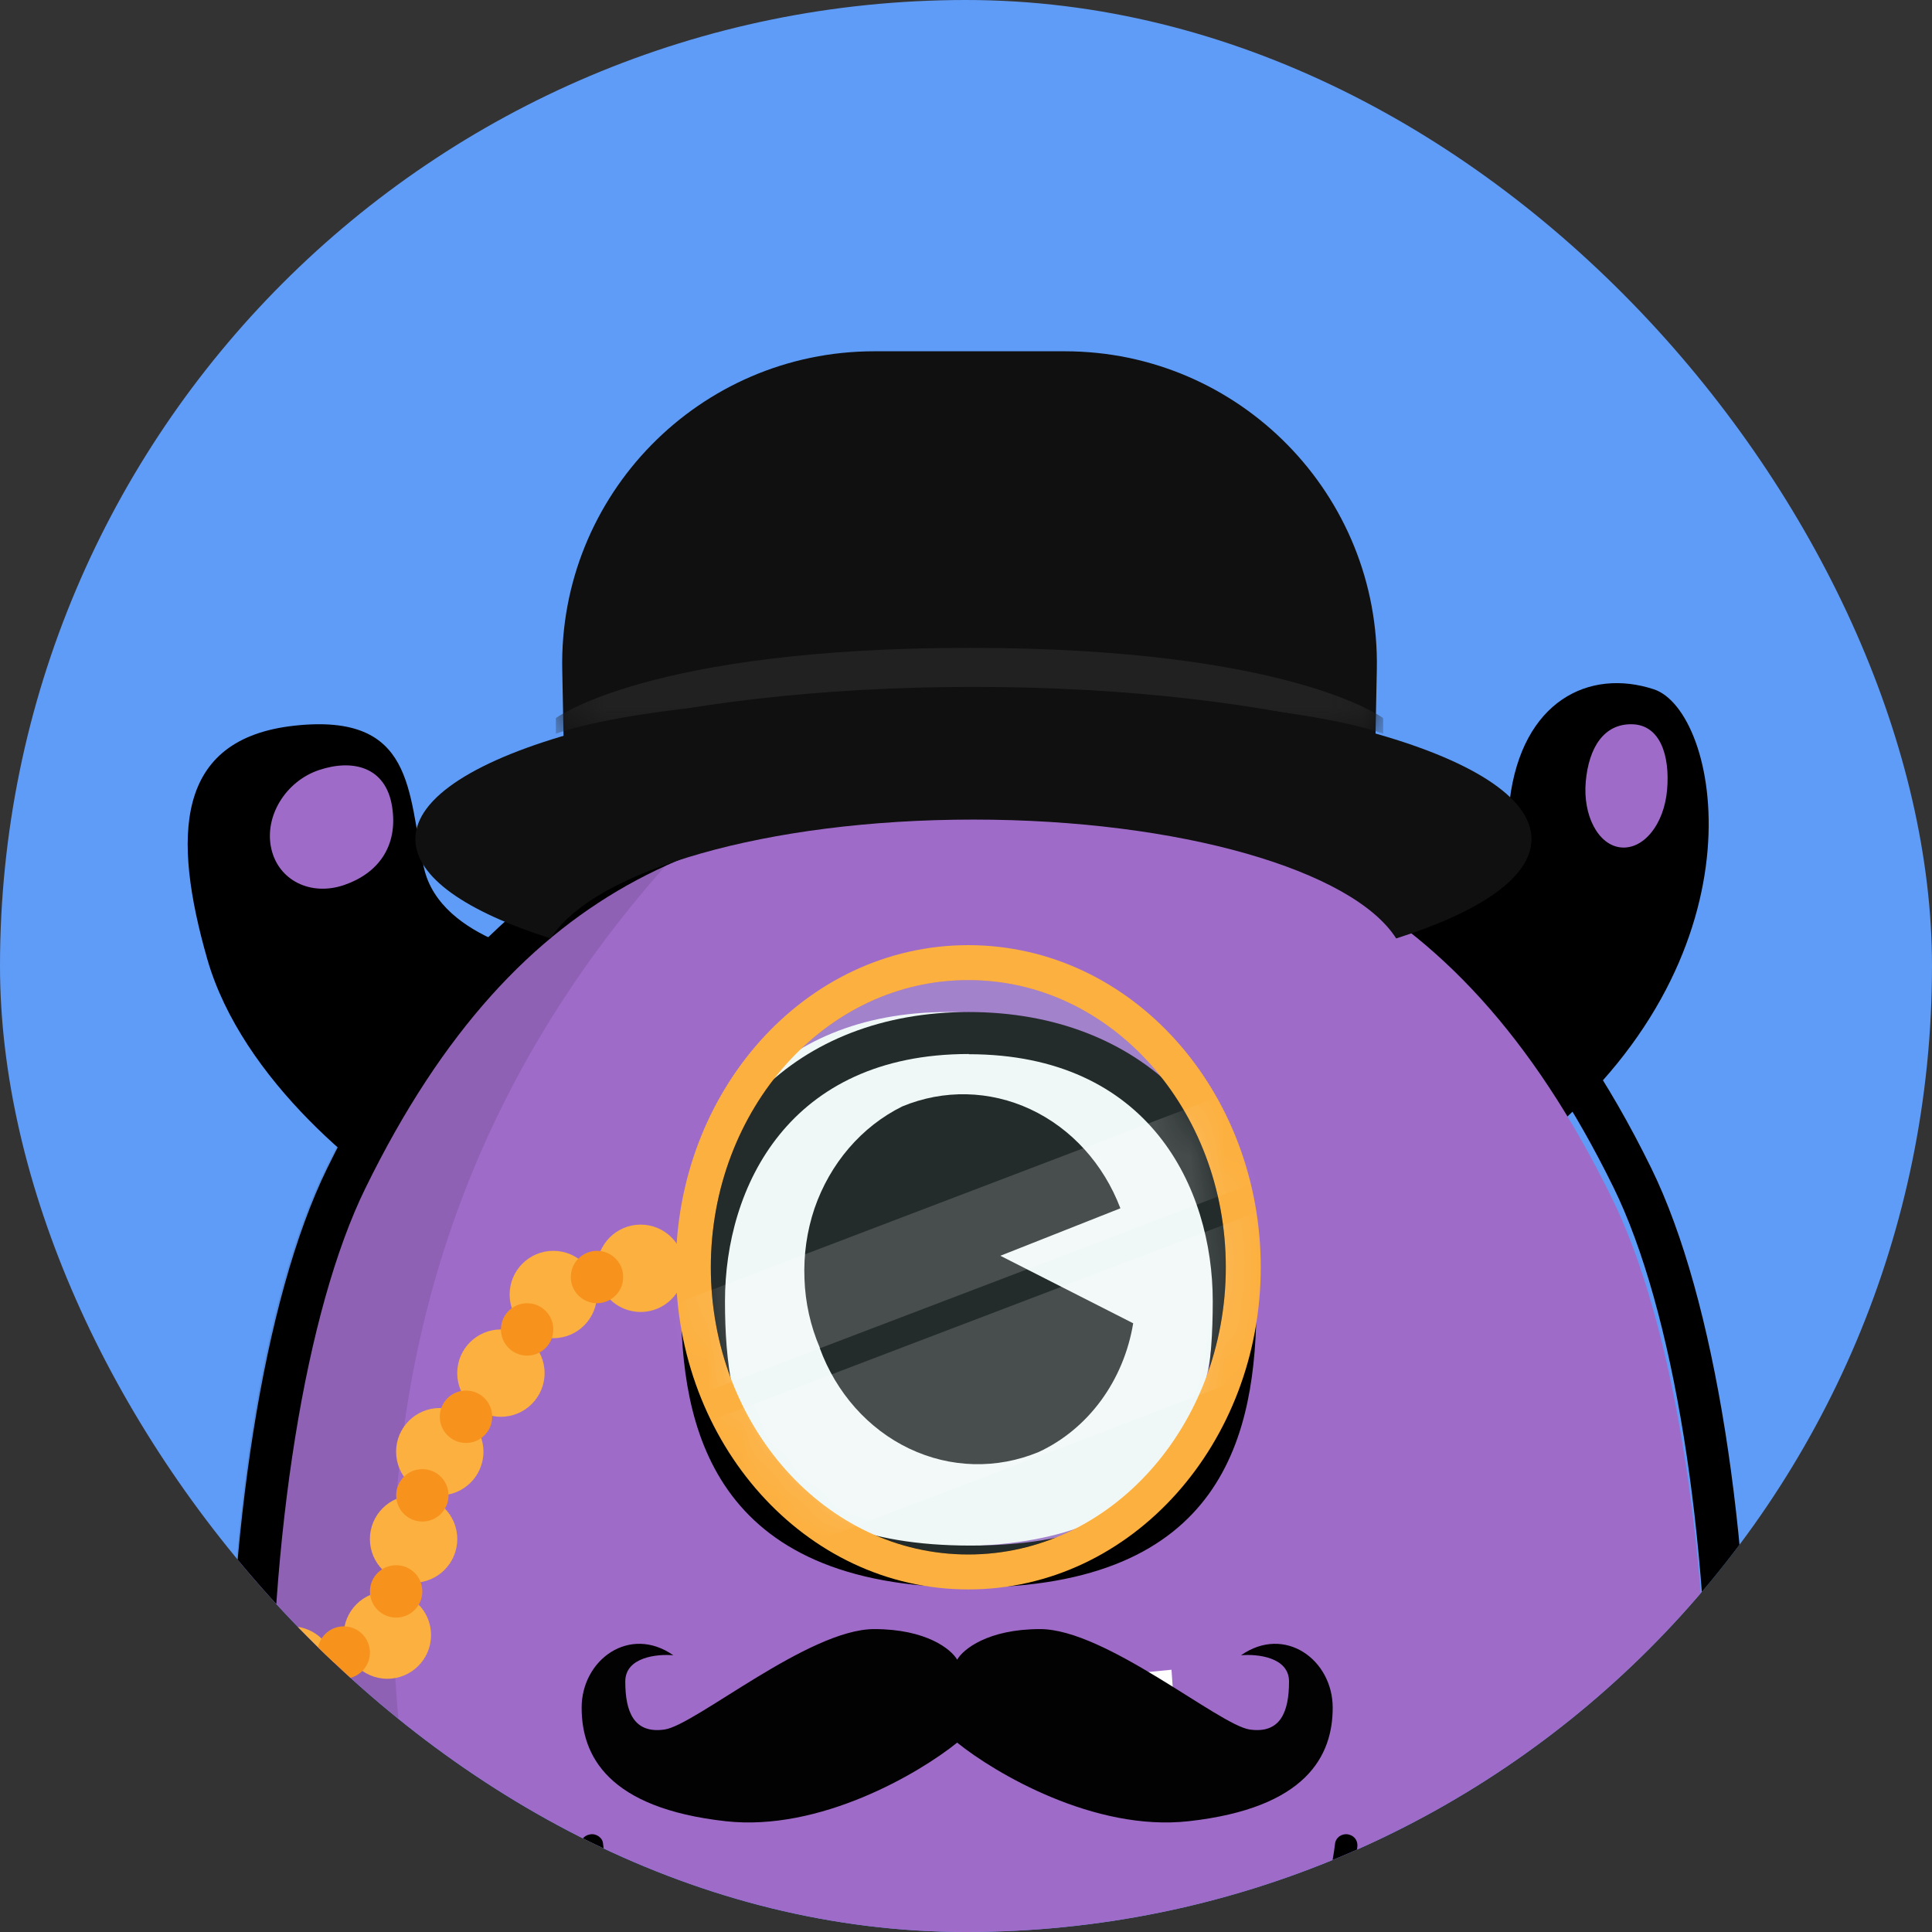 <svg width="56" height="56" viewBox="0 0 56 56" fill="none" xmlns="http://www.w3.org/2000/svg">
<rect x="0" y="0" width="56" height="56" fill="#333333" stroke="none"/>
<g clip-path="url(#clip0_12605_25051)">
<rect width="56" height="56" rx="28" fill="#5F9CF7"/>
<g clip-path="url(#clip1_12605_25051)">
<path d="M16.164 27.789C16.164 27.789 12.762 27.316 12.286 25.145C11.81 22.974 12.035 20.657 8.544 21.033C5.053 21.409 4.999 24.264 6.005 27.789C7.011 31.314 10.655 34.219 12.588 35.291" fill="black"/>
<path d="M9.977 25.652C9.011 25.984 8.068 25.524 7.862 24.592C7.657 23.66 8.279 22.646 9.245 22.321C10.211 21.996 11.182 22.215 11.365 23.381C11.548 24.546 10.943 25.32 9.977 25.652Z" fill="#9F6BC9"/>
<path d="M39.995 26.576C39.995 26.576 43.403 26.081 43.759 23.198C44.115 20.314 46.064 19.364 47.938 19.98C49.812 20.596 51.256 27.502 44.815 32.908L39.995 26.576Z" fill="black"/>
<path fill-rule="evenodd" clip-rule="evenodd" d="M14.223 72.23C16.744 72.23 18.386 70.415 19.422 67.692C22.253 68.394 25.16 68.725 28.073 68.679C30.988 68.726 33.895 68.394 36.728 67.692C37.763 70.415 39.399 72.23 41.93 72.23C47.153 72.23 49.483 61.961 49.528 51.751C49.528 45.778 48.75 39.82 47.264 35.975C47.09 35.527 46.91 35.107 46.718 34.721C42.077 25.246 35.743 23.376 28.052 23.376C20.362 23.376 14.088 25.215 9.441 34.721C4.794 44.226 5.592 72.224 14.244 72.224" fill="#9F6BC9"/>
<path opacity="0.1" fill-rule="evenodd" clip-rule="evenodd" d="M14.309 71.038C16.855 71.038 18.514 69.237 19.56 66.534C22.42 67.231 25.356 67.56 28.298 67.514C31.441 67.49 34.568 67.081 37.612 66.297C37.612 66.297 36.312 63.253 33.431 63.409C30.551 63.564 14.093 65.624 13.069 59.343C12.044 53.061 7.141 37.025 20.918 23.376C16.422 24.678 12.574 27.57 9.467 33.815C4.779 43.191 5.58 71.038 14.318 71.038" fill="black"/>
<path opacity="0.1" fill-rule="evenodd" clip-rule="evenodd" d="M36.42 60.158C36.568 61.656 37.964 63.062 40.874 62.612C44.007 62.13 43.651 57.237 43.434 55.548C43.434 55.548 42.968 60.518 39.998 60.988C37.028 61.459 36.42 60.158 36.42 60.158Z" fill="black"/>
<path opacity="0.1" fill-rule="evenodd" clip-rule="evenodd" d="M19.739 60.159C19.597 61.657 18.199 63.062 15.284 62.612C12.151 62.13 12.51 57.238 12.724 55.548C12.724 55.548 13.199 60.518 16.168 60.989C19.137 61.459 19.739 60.159 19.739 60.159Z" fill="black"/>
<path d="M20.037 66.455C19.915 66.458 19.796 66.496 19.695 66.565C19.595 66.636 19.516 66.733 19.467 66.847C18.404 69.63 16.892 70.984 14.839 70.984C13.438 70.984 12.19 70.09 11.121 68.357C9.119 65.074 7.904 58.732 7.853 51.465C7.808 44.493 8.861 37.967 10.593 34.437C15.065 25.299 21.06 23.434 28.686 23.434C36.311 23.434 42.292 25.305 46.764 34.409C48.501 37.943 49.551 44.468 49.513 51.441C49.434 58.708 48.243 65.01 46.211 68.332C45.149 70.09 43.895 70.957 42.499 70.957C40.447 70.957 38.928 69.606 37.869 66.823C37.813 66.677 37.706 66.559 37.569 66.492C37.435 66.421 37.281 66.406 37.136 66.449C34.362 67.139 31.514 67.471 28.659 67.438C25.799 67.481 22.946 67.157 20.166 66.473C20.115 66.461 20.063 66.455 20.01 66.455M14.812 72.23C17.252 72.23 19.125 70.748 20.379 67.811C23.097 68.427 25.875 68.721 28.659 68.687C31.444 68.721 34.225 68.427 36.944 67.811C38.199 70.748 40.065 72.23 42.511 72.23C44.363 72.23 45.965 71.14 47.265 68.987C51.937 61.286 51.604 41.474 47.859 33.852C42.826 23.596 35.666 22.185 28.674 22.185C21.681 22.185 14.518 23.596 9.489 33.852C5.749 41.474 5.41 61.286 10.089 68.987C11.373 71.14 12.976 72.23 14.827 72.23L14.812 72.23Z" fill="black"/>
<path d="M42.499 55.63C42.636 57.648 42.931 62.215 40.229 62.683C38.732 62.965 36.797 62.598 36.383 60.986C36.295 60.6 36.303 60.2 36.409 59.818C36.514 59.436 36.713 59.082 36.989 58.786C37.747 58.102 38.344 57.275 38.742 56.358C39.072 55.435 39.275 54.475 39.345 53.503C39.35 53.42 39.323 53.339 39.268 53.275C39.211 53.213 39.13 53.174 39.043 53.166C38.963 53.16 38.883 53.182 38.819 53.23C38.756 53.276 38.714 53.343 38.7 53.418C38.544 54.759 38.039 56.043 37.229 57.153C36.947 57.49 36.588 57.803 36.226 58.161C35.613 58.769 35.258 59.57 35.231 60.41C35.203 61.25 35.504 62.07 36.075 62.713C37.152 63.872 38.906 64.015 40.418 63.812C43.044 63.414 43.624 60.501 43.566 58.392C43.545 57.42 43.425 56.452 43.207 55.502C43.195 55.459 43.176 55.418 43.149 55.381C43.109 55.325 43.051 55.282 42.984 55.258C42.917 55.235 42.844 55.231 42.774 55.248C42.687 55.266 42.611 55.315 42.56 55.384C42.511 55.453 42.489 55.536 42.499 55.618" fill="black"/>
<path d="M12.962 55.524C12.367 58.212 12.017 63.083 15.718 63.794C17.857 64.172 20.401 63.446 20.864 61.203C20.974 60.662 20.947 60.104 20.784 59.576C20.62 59.047 20.326 58.562 19.925 58.161C19.552 57.786 19.237 57.514 18.918 57.157C18.115 56.042 17.619 54.757 17.477 53.417C17.471 53.377 17.455 53.339 17.433 53.305C17.408 53.272 17.378 53.243 17.342 53.22C17.308 53.197 17.268 53.181 17.227 53.172C17.184 53.163 17.14 53.163 17.098 53.172C17.017 53.185 16.945 53.226 16.895 53.287C16.846 53.348 16.823 53.425 16.831 53.501C16.895 54.471 17.098 55.428 17.436 56.347C17.832 57.262 18.431 58.087 19.195 58.766C19.471 59.063 19.668 59.418 19.771 59.801C19.874 60.184 19.879 60.585 19.787 60.97C19.43 62.578 17.442 62.914 15.927 62.66C13.226 62.195 13.515 57.644 13.676 55.633C13.665 55.56 13.632 55.492 13.58 55.437C13.526 55.383 13.455 55.346 13.377 55.334C13.299 55.321 13.219 55.331 13.149 55.364C13.078 55.397 13.02 55.451 12.985 55.518L12.962 55.524Z" fill="black"/>
<path fill-rule="evenodd" clip-rule="evenodd" d="M19.739 37.099C19.739 41.347 21.128 44.824 27.537 44.824C33.946 44.824 35.229 41.359 35.229 37.099C35.229 32.838 32.572 29.334 27.474 29.334C22.377 29.334 19.739 32.862 19.739 37.099Z" fill="white"/>
<path d="M28.078 30.557C33.3 30.557 35.152 34.421 35.152 37.714C35.152 41.391 34.301 44.799 28.131 44.799C21.855 44.799 21.014 41.217 21.014 37.714C21.014 34.409 22.866 30.551 28.078 30.551L28.078 30.557ZM28.131 46.016C35.485 46.016 36.42 41.572 36.42 37.708C36.42 32.696 33.079 29.334 28.078 29.334C23.078 29.334 19.739 32.702 19.739 37.708C19.739 41.274 20.587 46.016 28.131 46.016Z" fill="black"/>
<path fill-rule="evenodd" clip-rule="evenodd" d="M23.758 39.067C24.235 40.374 25.17 41.425 26.359 41.99C27.549 42.556 28.896 42.59 30.109 42.086C30.816 41.758 31.435 41.246 31.913 40.595C32.391 39.943 32.711 39.174 32.846 38.356L28.996 36.399L32.475 35.023C31.986 33.735 31.051 32.706 29.87 32.154C28.688 31.602 27.354 31.572 26.153 32.07C24.975 32.653 24.06 33.717 23.608 35.029C23.389 35.681 23.29 36.372 23.318 37.064C23.341 37.757 23.493 38.438 23.764 39.067" fill="black"/>
<path d="M45.964 22.656C45.877 23.637 46.325 24.496 46.98 24.563C47.635 24.629 48.232 23.903 48.321 22.9C48.41 21.896 48.118 21.009 47.305 20.993C46.492 20.976 46.053 21.663 45.964 22.656Z" fill="#9F6BC9"/>
<path fill-rule="evenodd" clip-rule="evenodd" d="M23.688 48.506C24.345 48.667 25.019 48.756 25.697 48.77L25.618 49.8C25.589 50.081 25.445 50.341 25.215 50.524C24.986 50.707 24.69 50.798 24.39 50.779C24.089 50.761 23.807 50.631 23.606 50.42C23.405 50.208 23.301 49.931 23.315 49.647L23.411 48.399C23.5 48.441 23.593 48.477 23.688 48.506Z" fill="white"/>
<path fill-rule="evenodd" clip-rule="evenodd" d="M31.654 48.623L31.727 49.67C31.737 49.826 31.778 49.979 31.845 50.12C31.913 50.26 32.007 50.385 32.122 50.488C32.236 50.591 32.369 50.67 32.513 50.72C32.657 50.77 32.809 50.79 32.961 50.779C33.112 50.768 33.261 50.726 33.396 50.656C33.532 50.586 33.654 50.489 33.754 50.371C33.853 50.253 33.929 50.115 33.977 49.967C34.026 49.818 34.045 49.661 34.035 49.504L33.956 48.398L31.654 48.623Z" fill="white"/>
<path d="M27.744 50.511C28.841 51.397 31.718 53.093 34.452 52.789C37.87 52.409 38.629 50.89 38.629 49.498C38.629 48.106 37.237 47.093 35.971 47.979C36.435 47.937 37.363 48.03 37.363 48.739C37.363 49.625 37.11 50.258 36.224 50.131C35.338 50.004 32.047 47.22 30.149 47.22C28.63 47.22 27.913 47.81 27.744 48.106C27.575 47.81 26.858 47.22 25.339 47.22C23.44 47.22 20.149 50.004 19.263 50.131C18.377 50.258 18.124 49.625 18.124 48.739C18.124 48.03 19.052 47.937 19.517 47.979C18.251 47.093 16.859 48.106 16.859 49.498C16.859 50.89 17.618 52.409 21.035 52.789C23.769 53.093 26.647 51.397 27.744 50.511Z" fill="#020202"/>
<ellipse cx="7.463" cy="8.325" rx="7.463" ry="8.325" transform="matrix(-1 9.42896e-08 9.42896e-08 1 35.53 28.408)" fill="#B4DCDB" fill-opacity="0.2"/>
<path d="M28.067 45.564C23.615 45.564 20.097 41.556 20.097 36.733C20.097 31.909 23.615 27.902 28.067 27.902C32.519 27.902 36.037 31.909 36.037 36.733C36.037 41.556 32.519 45.564 28.067 45.564Z" stroke="#FCB040" stroke-width="1.013"/>
<g opacity="0.8">
<mask id="mask0_12605_25051" style="mask-type:alpha" maskUnits="userSpaceOnUse" x="20" y="28" width="16" height="18">
<ellipse cx="7.463" cy="8.325" rx="7.463" ry="8.325" transform="matrix(-1 9.42896e-08 9.42896e-08 1 35.53 28.408)" fill="#B4DCDB" fill-opacity="0.2"/>
</mask>
<g mask="url(#mask0_12605_25051)">
<rect width="22.546" height="4.359" transform="matrix(-0.934 0.356 0.356 0.934 39.528 33.958)" fill="white"/>
<rect width="22.546" height="2.7" transform="matrix(-0.934 0.356 0.356 0.934 40.119 29.959)" fill="white"/>
</g>
</g>
<circle cx="1.266" cy="1.266" r="1.266" transform="matrix(-1 8.74228e-08 8.74228e-08 1 19.835 35.496)" fill="#FCB040"/>
<circle cx="1.266" cy="1.266" r="1.266" transform="matrix(-1 8.74228e-08 8.74228e-08 1 17.304 36.256)" fill="#FCB040"/>
<circle cx="1.266" cy="1.266" r="1.266" transform="matrix(-1 8.74228e-08 8.74228e-08 1 15.785 38.534)" fill="#FCB040"/>
<circle cx="1.266" cy="1.266" r="1.266" transform="matrix(-1 8.74228e-08 8.74228e-08 1 14.013 40.812)" fill="#FCB040"/>
<circle cx="1.266" cy="1.266" r="1.266" transform="matrix(-1 8.74228e-08 8.74228e-08 1 13.254 43.344)" fill="#FCB040"/>
<circle cx="1.266" cy="1.266" r="1.266" transform="matrix(-1 8.74228e-08 8.74228e-08 1 12.494 46.128)" fill="#FCB040"/>
<circle cx="1.266" cy="1.266" r="1.266" transform="matrix(-1 8.74228e-08 8.74228e-08 1 9.71 47.141)" fill="#FCB040"/>
<circle cx="0.759" cy="0.759" r="0.759" transform="matrix(-1 8.74228e-08 8.74228e-08 1 18.063 36.256)" fill="#F7921C"/>
<circle cx="0.759" cy="0.759" r="0.759" transform="matrix(-1 8.74228e-08 8.74228e-08 1 16.038 37.775)" fill="#F7921C"/>
<circle cx="0.759" cy="0.759" r="0.759" transform="matrix(-1 8.74228e-08 8.74228e-08 1 14.266 40.306)" fill="#F7921C"/>
<circle cx="0.759" cy="0.759" r="0.759" transform="matrix(-1 8.74228e-08 8.74228e-08 1 13.001 42.584)" fill="#F7921C"/>
<circle cx="0.759" cy="0.759" r="0.759" transform="matrix(-1 8.74228e-08 8.74228e-08 1 12.241 45.369)" fill="#F7921C"/>
<circle cx="0.759" cy="0.759" r="0.759" transform="matrix(-1 8.74228e-08 8.74228e-08 1 10.722 47.141)" fill="#F7921C"/>
</g>
<path d="M39.908 19.412C40.009 14.345 35.929 10.182 30.86 10.182L25.344 10.182C20.276 10.182 16.195 14.345 16.297 19.412L16.338 21.494L39.866 21.494L39.908 19.412Z" fill="#101010"/>
<mask id="mask1_12605_25051" style="mask-type:alpha" maskUnits="userSpaceOnUse" x="16" y="10" width="24" height="12">
<path d="M39.908 19.412C40.009 14.345 35.929 10.182 30.86 10.182L25.344 10.182C20.276 10.182 16.195 14.345 16.297 19.412L16.338 21.494L39.866 21.494L39.908 19.412Z" fill="#101010"/>
</mask>
<g mask="url(#mask1_12605_25051)">
<path d="M40.092 20.815C40.092 20.815 37.376 18.779 28.102 18.779C18.828 18.779 16.112 20.815 16.112 20.815L16.112 21.267C16.112 21.267 18.895 20.136 28.102 20.136C37.309 20.136 40.092 21.267 40.092 21.267L40.092 20.815Z" fill="#212121"/>
</g>
<path fill-rule="evenodd" clip-rule="evenodd" d="M15.962 27.201C13.518 26.428 12.04 25.422 12.04 24.321C12.04 21.885 19.282 19.91 28.215 19.91C37.149 19.91 44.391 21.885 44.391 24.321C44.391 25.422 42.913 26.428 40.469 27.201C39.215 25.229 34.205 23.756 28.215 23.756C22.226 23.756 17.215 25.229 15.962 27.201Z" fill="#101010"/>
</g>
<defs>
<clipPath id="clip0_12605_25051">
<rect width="56" height="56" rx="28" fill="white"/>
</clipPath>
<clipPath id="clip1_12605_25051">
<rect width="45.279" height="52.429" fill="white" transform="matrix(-1 9.42896e-08 9.42896e-08 1 50.719 19.801)"/>
</clipPath>
</defs>
</svg>

